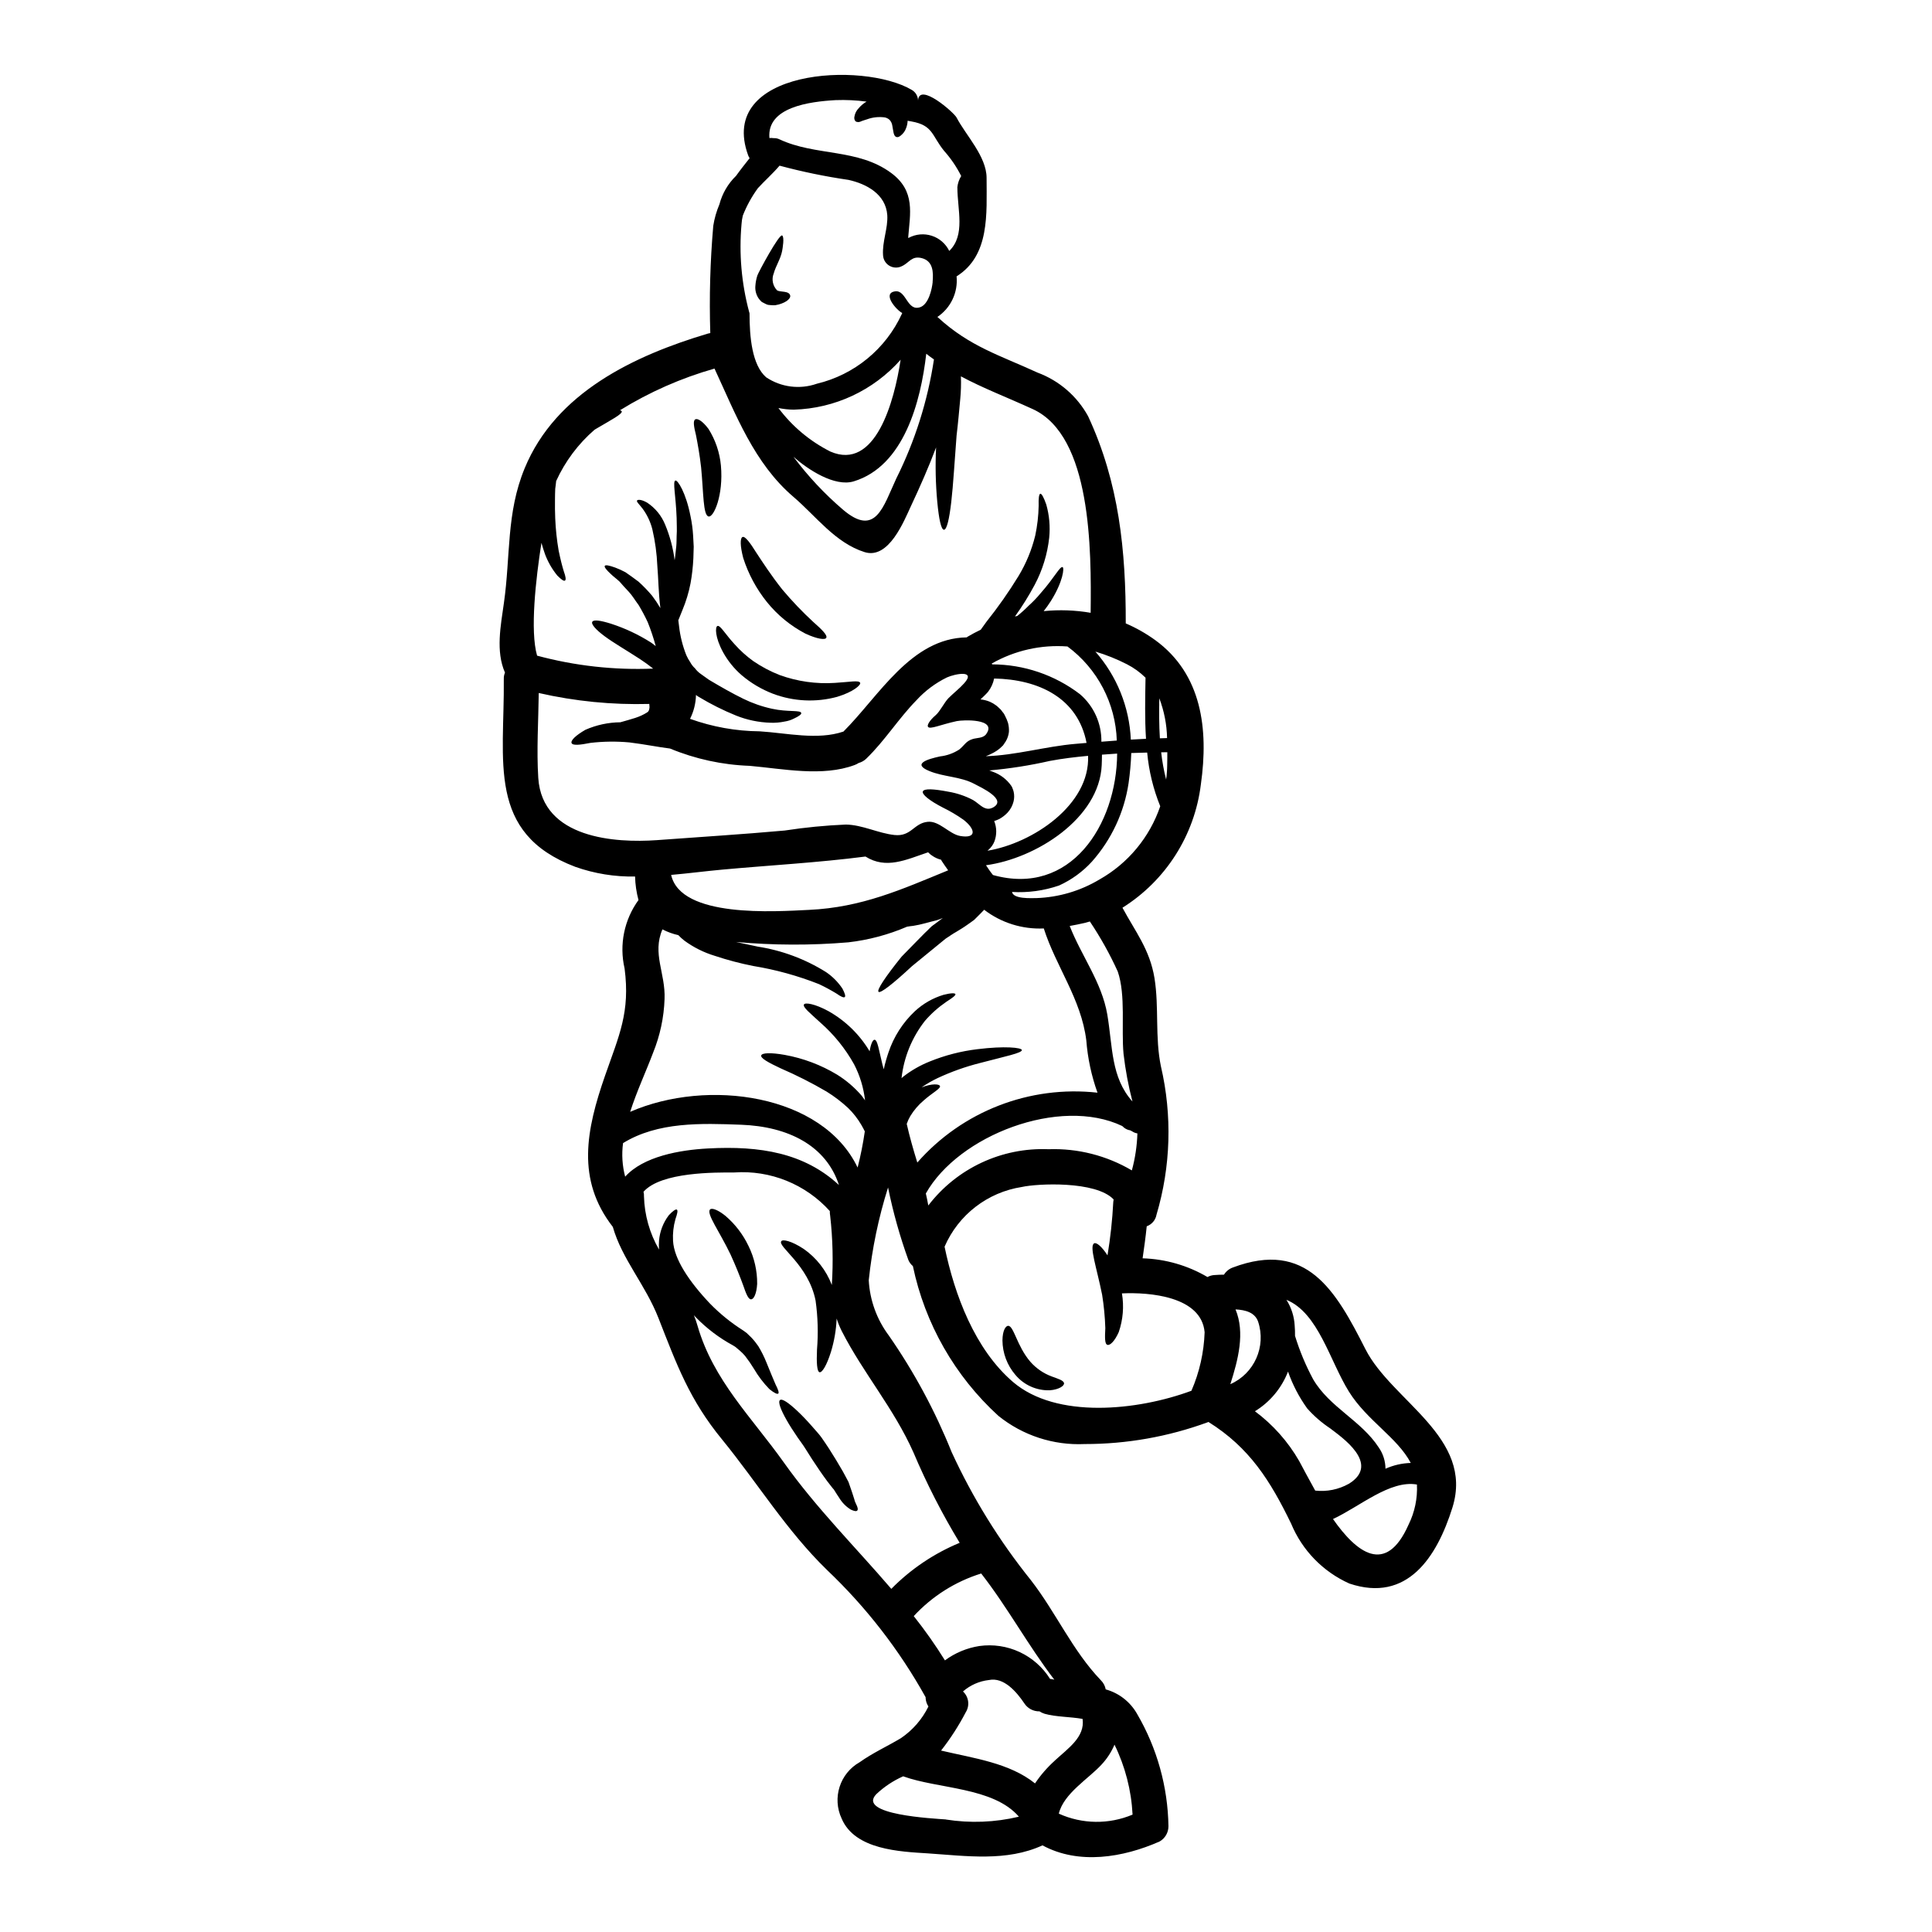 <?xml version="1.0" encoding="UTF-8"?>
<!-- Uploaded to: ICON Repo, www.iconrepo.com, Generator: ICON Repo Mixer Tools -->
<svg fill="#000000" width="800px" height="800px" version="1.1" viewBox="144 144 512 512" xmlns="http://www.w3.org/2000/svg">
 <g>
  <path d="m387.3 170.63c0.246-4.934 9.512 3.18 10.203 4.523 2.434 4.68 7.953 10.297 7.953 16.004 0 9.484 0.906 20.531-7.953 26.082 0.414 4.246-1.539 8.379-5.086 10.758 0.062 0.062 0.121 0.09 0.184 0.152 8.395 7.707 16.477 10.047 26.371 14.602 5.703 2.117 10.453 6.215 13.383 11.547 8.238 17.711 10.012 35.629 9.98 54.91h0.004c2.754 1.184 5.371 2.668 7.801 4.426 12.387 9.016 14.168 23.59 12.105 38.223-1.648 13.477-9.281 25.488-20.781 32.699 3.375 6.297 7.238 11.043 8.488 18.656 1.246 7.769 0.09 15.629 1.711 23.43h0.004c3.012 12.973 2.606 26.508-1.184 39.277-0.25 1.41-1.238 2.578-2.59 3.059-0.281 2.836-0.684 5.648-1.09 8.484v0.004c6.055 0.184 11.969 1.891 17.191 4.961 0.594-0.324 1.258-0.508 1.934-0.531 0.812-0.062 1.621-0.094 2.434-0.094 0.551-0.883 1.383-1.555 2.363-1.906 19.594-7.359 27.238 6.086 35.129 21.648 6.992 13.777 28.859 23.336 23.059 41.961-4.117 13.164-11.98 25.301-27.301 20.156h-0.004c-6.988-3.121-12.516-8.805-15.445-15.879-5.512-11.355-11.02-20.156-21.93-26.957l-0.188 0.094c-10.445 3.828-21.48 5.781-32.605 5.769-8.277 0.387-16.414-2.273-22.867-7.481-11.527-10.523-19.453-24.406-22.652-39.684-0.512-0.426-0.914-0.965-1.18-1.574-2.269-6.277-4.074-12.711-5.398-19.254-2.527 8.004-4.242 16.242-5.117 24.59 0.289 5.305 2.144 10.406 5.332 14.66 6.688 9.629 12.266 19.98 16.629 30.859 5.578 12.137 12.629 23.535 21 33.945 6.644 8.551 11.02 18.688 18.562 26.547 0.66 0.652 1.105 1.492 1.277 2.406 3.555 0.988 6.566 3.356 8.359 6.578 5.254 9.02 8.098 19.238 8.266 29.672 0.012 1.676-0.883 3.227-2.34 4.059-9.672 4.273-21.43 6.238-31.043 1.027-9.512 4.367-20.152 2.809-30.387 2.125-7.394-0.469-19.312-0.938-22.828-9.207-2.574-5.465-0.488-11.992 4.773-14.957 3.465-2.465 7.269-4.18 10.918-6.363 3.121-2.117 5.641-5.008 7.301-8.395-0.441-0.668-0.699-1.445-0.746-2.246v-0.215c-6.957-12.52-15.785-23.902-26.176-33.762-10.703-10.418-18.348-22.996-27.738-34.508-8.66-10.543-12.012-19.777-16.879-32.195-3.496-8.922-9.645-15.566-12.105-24.18-9.734-12.512-7.051-25.711-2.059-40.062 3.742-10.734 6.691-16.816 5.18-28.422v0.004c-1.457-6.293-0.113-12.906 3.684-18.129-0.547-2.039-0.852-4.133-0.906-6.238-5.383 0.102-10.742-0.766-15.82-2.559-23.555-8.922-18.75-27.945-18.969-49.73h0.004c-0.031-0.602 0.074-1.199 0.309-1.75-2.496-5.648-1.121-12.48-0.281-18.469 1.777-12.418 0.59-23.777 5.492-35.664 8.266-20.074 29.016-29.887 48.609-35.723 0.195-0.055 0.391-0.094 0.59-0.121-0.297-9.484-0.035-18.977 0.789-28.426 0.305-1.953 0.852-3.859 1.625-5.676 0.754-2.879 2.281-5.496 4.418-7.57 1.125-1.574 2.363-3.121 3.59-4.68-0.152-0.223-0.277-0.465-0.375-0.719-8.363-22.867 30.449-25.051 43.398-17.348 0.973 0.59 1.582 1.633 1.621 2.773zm55.785 180.92c-1.156 7.719-4.527 14.938-9.707 20.777-2.441 2.68-5.402 4.836-8.703 6.336-4.008 1.383-8.246 1.965-12.48 1.715 0.375 1.938 5.117 1.625 6.492 1.625 5.891-0.207 11.633-1.902 16.691-4.934 7.566-4.269 13.297-11.18 16.098-19.402-1.844-4.551-3.012-9.344-3.461-14.23-1.406 0.031-2.805 0.094-4.211 0.125h-0.004c-0.098 2.676-0.336 5.34-0.715 7.988zm74.203 196.49c1.629-3.297 2.391-6.953 2.215-10.625-7.144-1.246-15.129 5.836-22.246 9.145 6.199 8.844 13.996 15.086 20.031 1.48zm-6.113-14.82v0.004c2.109-0.941 4.383-1.461 6.691-1.527-3.543-6.738-11.605-11.234-16.383-18.895-5.086-8.145-8.082-20.859-16.566-24.336 1.301 2.043 2.051 4.383 2.184 6.801 0.078 0.918 0.109 1.836 0.094 2.754 1.223 3.988 2.832 7.844 4.809 11.516 4.363 7.453 12.668 10.855 17.379 18.062h-0.004c1.152 1.648 1.777 3.609 1.785 5.625zm-9.707 3.996c8.582-5.305-2.121-12.48-4.93-14.664h0.004c-2.262-1.496-4.32-3.277-6.117-5.301-2.156-2.996-3.871-6.285-5.086-9.766-1.691 4.371-4.769 8.062-8.766 10.512 4.773 3.551 8.766 8.043 11.73 13.199 1.031 1.902 2.496 4.723 4.242 7.828 3.086 0.344 6.203-0.285 8.91-1.809zm-31.414-26.395c6.356-2.801 9.543-9.973 7.363-16.566-0.844-2.438-3.371-3.121-5.992-3.246 2.566 6.18 0.703 13.293-1.371 19.812zm-10.312 1.746c2.129-4.906 3.316-10.168 3.496-15.508-0.844-9.543-14.66-10.629-21.867-10.297h-0.047c0.582 3.438 0.293 6.965-0.844 10.262-1.094 2.465-2.344 3.59-2.996 3.371-0.746-0.184-0.688-1.969-0.562-4.43-0.094-2.957-0.375-5.906-0.844-8.832-1.406-7.019-3.465-12.914-2.121-13.629 0.594-0.348 2.059 0.844 3.543 3.18 0.777-4.668 1.285-9.375 1.527-14.102 0.016-0.242 0.047-0.48 0.094-0.719-4.723-4.992-20.277-4.211-24.305-3.305-9.098 1.398-16.84 7.375-20.496 15.828 2.652 12.793 8.02 27.16 18.129 35.848 11.512 9.852 32.977 7.637 47.293 2.332zm-6.422-165.82c0.031-1.125 0.031-2.277 0.031-3.402-0.531 0-1.094 0-1.625 0.027 0.266 2.43 0.703 4.84 1.309 7.211 0.176-1.27 0.27-2.551 0.285-3.832zm-1.938-7.086c0.625-0.031 1.277-0.031 1.906-0.062-0.078-3.609-0.777-7.176-2.062-10.547-0.062 3.562-0.062 7.117 0.156 10.613zm-7.707 0.344c1.344-0.059 2.684-0.152 4.027-0.215-0.344-5.336-0.219-10.766-0.125-16.191v-0.004c-1.445-1.422-3.094-2.617-4.898-3.543-2.688-1.379-5.5-2.508-8.395-3.371 5.703 6.477 9.02 14.707 9.398 23.324zm1.746 104.36h0.004c-0.492-0.07-0.965-0.254-1.375-0.535-0.168-0.109-0.344-0.203-0.527-0.277-0.617-0.094-1.199-0.352-1.684-0.75-0.156-0.125-0.285-0.285-0.438-0.395-16.531-7.894-43.398 2.465-52.043 17.879 0.246 1.059 0.469 2.121 0.652 3.18 7.566-9.863 19.461-15.43 31.883-14.91 7.738-0.27 15.391 1.68 22.062 5.613 0.871-3.199 1.363-6.488 1.469-9.801zm-1.312-8.453 0.004-0.004c-1.082-4.148-1.871-8.371-2.363-12.633-0.625-6.586 0.621-15.57-1.531-21.809v-0.004c-2.098-4.613-4.57-9.047-7.391-13.258-0.438 0.125-0.875 0.246-1.344 0.375-1.406 0.312-2.715 0.594-3.996 0.812 3.09 7.926 8.484 14.883 9.953 23.43 1.461 8.613 0.934 16.664 6.672 23.09zm0.031 188.98 0.004-0.004c-0.328-6.438-1.957-12.742-4.789-18.531-0.82 1.934-1.973 3.707-3.402 5.242-3.434 3.773-10.078 7.676-11.355 13.039 6.199 2.805 13.281 2.894 19.547 0.254zm-4.082-281.18-4.027 0.281c0 0.969-0.031 1.906-0.062 2.754-0.621 14.168-17.473 24.773-30.668 26.551 0.594 0.906 1.18 1.777 1.844 2.59 20.496 5.738 32.789-13.203 32.914-32.176zm-4.18-3.148c1.371-0.125 2.711-0.215 4.086-0.312-0.324-9.871-5.137-19.051-13.07-24.93-6.992-0.523-13.984 1.055-20.074 4.523l0.125 0.215v0.004c8.406 0.023 16.574 2.801 23.254 7.902 3.672 3.144 5.754 7.762 5.68 12.598zm-2.844-34.164c0.188-16.719 0.25-46.84-15.32-53.973-7.094-3.242-13.195-5.543-19.059-8.691 0.074 2.019 0.012 4.043-0.184 6.055-0.285 3.023-0.562 6.297-0.969 9.641-0.531 6.769-0.875 13.039-1.406 17.594-0.531 4.555-1.18 7.363-1.934 7.363-0.75 0-1.344-2.836-1.777-7.422v-0.004c-0.441-4.781-0.543-9.586-0.312-14.383-1.969 5.211-4.215 10.328-6.648 15.508-1.871 4.027-5.902 14.23-12.293 12.23-7.769-2.434-12.887-9.543-18.844-14.629-10.449-8.922-15.289-21.84-20.934-34.008l0.004-0.004c-8.824 2.504-17.254 6.223-25.055 11.047 0.18 0.023 0.344 0.109 0.465 0.246 0.25 0.746-2.648 2.215-6.891 4.723-0.121 0.062-0.238 0.137-0.348 0.219-4.316 3.742-7.773 8.371-10.141 13.574-0.094 0.684-0.121 1.371-0.246 2.059-0.031 0.934-0.062 1.84-0.062 2.754-0.031 1.746 0 3.465 0.062 5.086 0.117 2.856 0.422 5.699 0.906 8.52 0.5 2.406 0.938 4.121 1.371 5.512 0.5 1.375 0.625 2.215 0.316 2.438-0.312 0.219-1-0.285-2.027-1.312l-0.004-0.004c-1.379-1.684-2.473-3.582-3.246-5.617-0.344-0.938-0.652-1.969-0.969-3.059-1.496 9.582-3.055 23.305-1.152 29.891 10.02 2.699 20.395 3.856 30.762 3.434-1.062-0.844-2.215-1.684-3.496-2.527-3.496-2.277-6.957-4.273-9.328-6.023-2.371-1.746-3.68-3.246-3.305-3.867 0.375-0.621 2.215-0.344 4.992 0.531 3.707 1.203 7.25 2.871 10.543 4.961 0.438 0.281 0.844 0.625 1.277 0.969-0.582-2.152-1.289-4.266-2.121-6.336-0.723-1.547-1.523-3.059-2.398-4.523-0.938-1.246-1.715-2.59-2.621-3.543s-1.746-1.875-2.465-2.715c-0.844-0.789-1.684-1.375-2.277-1.969-1.215-1.125-1.812-1.875-1.621-2.184 0.188-0.312 1.152-0.125 2.715 0.438v-0.004c0.945 0.352 1.867 0.77 2.754 1.25 1 0.684 2.184 1.527 3.465 2.496v-0.004c1.277 1.156 2.477 2.394 3.586 3.715 0.801 1.055 1.543 2.16 2.215 3.305-0.527-4.18-0.527-7.871-0.812-11.199-0.137-3.246-0.574-6.477-1.309-9.641-0.496-1.988-1.375-3.863-2.59-5.512-0.906-1.18-1.715-1.871-1.465-2.18 0.184-0.25 1.121-0.316 2.68 0.59 2.152 1.426 3.816 3.469 4.773 5.863 1.25 3.008 2.09 6.164 2.496 9.391 0.059-0.285 0.102-0.578 0.125-0.871 0.094-0.965 0.219-1.902 0.312-2.836 0.09-0.938 0.062-1.812 0.094-2.684 0.125-1.746 0-3.371 0-4.832-0.215-5.926-1.09-9.613-0.344-9.891 0.562-0.281 2.805 3.148 4.023 9.445v-0.004c0.359 1.707 0.59 3.438 0.691 5.18 0.031 0.934 0.094 1.902 0.156 2.902-0.031 0.996-0.062 2.027-0.094 3.086v-0.004c-0.105 2.231-0.355 4.453-0.754 6.648-0.469 2.406-1.18 4.758-2.121 7.019l-0.715 1.777-0.395 0.969c0.062 0.5 0.125 0.996 0.188 1.527 0.297 2.656 0.949 5.258 1.934 7.738 0.285 0.645 0.629 1.262 1.031 1.844 0.32 0.605 0.742 1.156 1.25 1.621 0.457 0.613 1.016 1.148 1.652 1.574 0.684 0.469 1.375 0.969 2.059 1.469 3.242 1.934 6.269 3.648 9.082 5.023h-0.004c2.422 1.188 4.977 2.078 7.613 2.652 4.211 0.938 7.676 0.281 7.769 1.152 0.059 0.344-0.625 0.844-1.906 1.438-0.789 0.406-1.645 0.68-2.523 0.809-1.223 0.254-2.469 0.359-3.715 0.312-3.133-0.094-6.231-0.738-9.141-1.906-3.406-1.383-6.695-3.031-9.84-4.926l-0.395-0.246-0.121-0.094-0.25-0.188-0.004-0.004c-0.047 2.199-0.586 4.363-1.574 6.332 5.926 2.133 12.168 3.254 18.469 3.309 7.117 0.438 15.32 2.402 22.184 0.062 9.391-9.359 17.879-24.742 32.668-24.961 0.094-0.062 0.156-0.125 0.25-0.184 1.121-0.656 2.273-1.277 3.465-1.844 0.5-0.715 0.996-1.406 1.527-2.121 3.078-3.856 5.91-7.898 8.488-12.105 2.012-3.332 3.508-6.949 4.43-10.73 0.551-2.59 0.855-5.227 0.906-7.871-0.062-1.996 0.09-3.148 0.438-3.211s0.902 0.934 1.574 2.836c0.812 2.856 1.078 5.84 0.785 8.797-0.477 4.367-1.777 8.602-3.836 12.48-1.559 2.918-3.309 5.727-5.238 8.41 0.188-0.031 0.395-0.094 0.594-0.125 1.074-0.852 2.098-1.773 3.059-2.754 1.121-1.004 2.164-2.09 3.121-3.25 3.648-4.117 5.117-7.176 5.832-6.953 0.531 0.125 0.121 3.902-3.09 8.984-0.562 0.875-1.18 1.777-1.902 2.68l0.004 0.004c4.152-0.414 8.344-0.266 12.457 0.445zm-27.359 63.055c11.977-1.969 27.238-12.168 26.676-25.148-3.434 0.316-6.801 0.719-10.109 1.344l0.004-0.004c-5.293 1.207-10.664 2.051-16.07 2.527 0.348 0.125 0.656 0.25 1 0.375 1.957 0.711 3.644 2.008 4.836 3.715l0.031 0.059 0.215 0.395 0.031 0.062 0.031 0.125 0.094 0.246 0.094 0.219 0.027 0.125 0.094 0.344 0.004 0.004c0.184 0.844 0.176 1.719-0.031 2.559-0.27 1.094-0.812 2.106-1.574 2.934-0.645 0.684-1.391 1.262-2.215 1.715-0.438 0.207-0.883 0.387-1.344 0.531 0.699 1.727 0.719 3.656 0.062 5.398-0.32 0.824-0.836 1.562-1.496 2.152-0.109 0.117-0.227 0.227-0.355 0.328zm29.172 64.117c-1.602-4.465-2.598-9.125-2.965-13.852-1.344-10.949-8.051-19.594-11.266-29.668l0.004-0.004c-5.695 0.266-11.297-1.492-15.816-4.961l-0.062 0.094-0.219 0.219-0.789 0.812-1.574 1.574-1.652 1.18c-1.125 0.812-2.09 1.375-3.059 1.969-0.969 0.527-1.938 1.246-2.871 1.84-3.336 2.754-6.363 5.211-8.891 7.269-4.996 4.648-8.332 7.269-8.863 6.801s1.844-4.023 6.117-9.328c1.215-1.246 2.527-2.59 3.965-4.055 0.715-0.719 1.465-1.469 2.215-2.246 0.395-0.375 0.812-0.746 1.18-1.152l0.621-0.594 0.031-0.031 0.219-0.152 0.062-0.062 0.184-0.125 0.344-0.246c0.688-0.531 1.344-1.031 2.09-1.574l0.004-0.008c-0.512 0.23-1.039 0.43-1.574 0.594-2.215 0.531-4.18 1.18-6.269 1.496-0.562 0.062-1.094 0.125-1.621 0.219h-0.004c-4.961 2.133-10.207 3.531-15.57 4.148-9.906 0.832-19.863 0.801-29.762-0.094 1.812 0.395 3.715 0.789 5.68 1.215v0.004c6.461 0.996 12.648 3.301 18.188 6.773 1.711 1.164 3.18 2.644 4.328 4.363 0.652 1.215 0.875 2.027 0.621 2.246-0.25 0.219-1.027-0.094-2.148-0.906v0.004c-1.512-0.926-3.074-1.77-4.68-2.527-5.621-2.219-11.461-3.832-17.426-4.809-3.441-0.68-6.84-1.574-10.168-2.684-2.918-0.879-5.66-2.25-8.113-4.055-0.559-0.441-1.086-0.918-1.574-1.434-1.465-0.324-2.879-0.84-4.211-1.531-2.773 6.461 0.844 11.605 0.562 18.473-0.168 4.871-1.195 9.676-3.027 14.191-1.812 4.836-4.328 10.203-6.086 15.691 20.531-8.949 50.98-4.68 60.277 14.762 0.805-3.156 1.441-6.356 1.906-9.582-0.281-0.559-0.562-1.121-0.938-1.746-0.957-1.637-2.133-3.137-3.496-4.461-1.746-1.621-3.648-3.07-5.676-4.328-3.938-2.305-8.012-4.367-12.199-6.176-3.273-1.531-5.332-2.684-5.148-3.402 0.184-0.715 2.531-0.812 6.242-0.156 4.906 0.887 9.613 2.66 13.883 5.242 2.43 1.516 4.617 3.387 6.488 5.555 0.312 0.395 0.621 0.844 0.906 1.246v0.004c-0.375-3.336-1.355-6.574-2.902-9.551-2.32-4.164-5.34-7.902-8.922-11.047-2.777-2.559-4.723-4.086-4.367-4.805 0.281-0.59 2.871-0.215 6.523 1.777h-0.004c4.496 2.531 8.246 6.195 10.887 10.625 0.312-1.996 0.875-3.121 1.312-3.059 0.789 0.062 1.121 2.652 2.09 6.586 0.094 0.375 0.246 0.844 0.344 1.246l-0.004 0.004c0.332-1.512 0.75-3.004 1.25-4.465 1.398-4.176 3.809-7.938 7.019-10.949 2.168-2 4.758-3.484 7.582-4.332 1.934-0.496 3.027-0.496 3.148-0.184 0.121 0.312-0.789 0.996-2.402 2.027h0.004c-2.106 1.434-4.016 3.129-5.68 5.055-3.441 4.387-5.594 9.648-6.207 15.191 0.188-0.152 0.344-0.312 0.531-0.465 2.125-1.633 4.465-2.969 6.953-3.961 4.035-1.637 8.273-2.731 12.594-3.25 7.238-0.902 11.73-0.434 11.809 0.219 0.062 0.789-4.305 1.652-11.074 3.434-3.883 0.98-7.664 2.328-11.293 4.023-1.469 0.699-2.875 1.512-4.211 2.438 2.934-1.125 4.648-0.844 4.863-0.395 0.312 0.684-1.934 1.773-4.273 3.836v0.004c-1.414 1.188-2.625 2.602-3.586 4.18-0.383 0.652-0.695 1.34-0.938 2.059 0.789 3.465 1.746 6.832 2.805 10.234l0.004-0.004c11.941-13.59 29.766-20.496 47.746-18.508zm-5.832-92.441c0.965-0.062 1.969-0.156 2.934-0.25-2.277-11.887-12.668-16.848-24.492-17.066l-0.004-0.004c-0.258 1.293-0.812 2.504-1.621 3.543-0.652 0.746-1.344 1.375-1.996 1.996 0.859 0.082 1.699 0.293 2.496 0.625 0.586 0.258 1.141 0.582 1.652 0.969 0.297 0.23 0.578 0.48 0.844 0.746l0.395 0.375 0.188 0.246 0.375 0.5 0.125 0.125 0.031 0.062 0.027 0.031 0.188 0.312 0.031 0.031 0.188 0.395h0.004c0.297 0.574 0.547 1.168 0.746 1.781 0.211 0.781 0.293 1.594 0.25 2.402-0.094 0.891-0.383 1.754-0.844 2.523-0.215 0.344-0.469 0.719-0.715 1.062l-0.789 0.746v0.004c-0.5 0.43-1.047 0.805-1.625 1.121-0.691 0.387-1.41 0.719-2.148 1 7.973-0.25 15.77-2.594 23.762-3.277zm-5.512 269.47c3.543-3.273 8.082-6.269 7.391-11.074-3.305-0.59-7.051-0.5-10.109-1.371l0.004-0.004c-0.465-0.145-0.906-0.355-1.312-0.625-1.617 0.035-3.137-0.766-4.019-2.121-2-2.965-5.398-7.023-9.391-6.18h-0.004c-2.543 0.289-4.934 1.344-6.863 3.027 1.531 1.414 1.848 3.715 0.75 5.488-1.867 3.586-4.062 6.992-6.555 10.176 8.738 2.059 18.129 3.273 24.898 8.703 1.488-2.219 3.246-4.238 5.231-6.023zm-0.219-21.496c0.035 0.023 0.082 0.035 0.125 0.031-6.894-8.984-12.418-19.219-19.379-28.141v-0.004c-6.848 2.129-13.012 6.023-17.875 11.293 2.981 3.75 5.738 7.668 8.266 11.734 2.691-1.992 5.828-3.297 9.141-3.809 3.625-0.504 7.324 0.047 10.645 1.594 3.32 1.547 6.121 4.019 8.07 7.121 0.344 0.035 0.688 0.094 1.027 0.18zm-16.254-231.04c4.184-2.121-3.148-5.43-4.832-6.332-3.715-1.969-8.082-1.812-11.918-3.402-4.723-1.938-0.316-3.184 2.805-3.867l-0.004-0.004c1.801-0.195 3.527-0.805 5.055-1.777 1.469-1.121 1.777-2.273 3.652-2.836 1.121-0.344 2.754-0.188 3.543-1.277 3.059-4.211-6.207-3.805-7.797-3.465-4.328 0.938-7.023 2.246-7.586 1.527-0.344-0.375 0.316-1.652 2.031-3.117 1.18-1.031 2.184-3.246 3.371-4.496 1.344-1.344 2.902-2.527 4.18-3.961 3.211-3.59-2.434-2.5-4.586-1.531-3.062 1.5-5.816 3.562-8.113 6.082-4.723 4.836-8.363 10.703-13.23 15.414h0.004c-0.578 0.562-1.285 0.969-2.059 1.18-0.332 0.219-0.691 0.398-1.066 0.535-8.516 3.18-18.938 0.996-27.828 0.215h0.004c-7.25-0.254-14.395-1.809-21.094-4.586-2.902-0.344-6.691-1.121-10.762-1.621-3.426-0.316-6.879-0.273-10.297 0.121-2.809 0.562-4.723 0.75-5.023 0.062s1.059-2.027 3.648-3.523c2.922-1.285 6.074-1.969 9.266-1.996 1.312-0.375 2.684-0.746 4.027-1.18v-0.004c1.062-0.34 2.082-0.812 3.027-1.402 0.496-0.312 0.59-0.59 0.684-1.402-0.031-0.285-0.031-0.594-0.062-0.875-9.848 0.27-19.691-0.703-29.297-2.898-0.094 7.477-0.594 15.098-0.125 22.527 1.062 16.137 20.625 17.219 31.328 16.473 11.324-0.844 22.711-1.531 34.039-2.559v-0.004c5.352-0.82 10.75-1.344 16.16-1.574 4.461 0.09 8.516 2.305 12.883 2.773 4.434 0.469 5.086-3.121 8.77-3.496 3.059-0.344 5.707 3.215 8.582 3.742 4.43 0.789 4.211-1.746 0.875-4.328l-0.004 0.004c-1.711-1.207-3.516-2.269-5.398-3.188-3.523-1.812-5.707-3.543-5.301-4.328 0.395-0.746 2.773-0.652 6.801 0.125 2.254 0.383 4.434 1.121 6.457 2.184 1.695 0.953 3.117 3.102 5.207 2.043zm-12.355 268.13-0.004-0.004c6.438 1.02 13.008 0.766 19.348-0.75-6.769-7.871-21.434-7.328-30.668-10.699h-0.004c-2.621 1.16-5.023 2.758-7.109 4.723-5.289 5.488 15.273 6.465 18.453 6.707zm3.027-432.49-0.004-0.004c0.105-1.082 0.457-2.129 1.031-3.055-1.215-2.418-2.746-4.668-4.555-6.691-3.277-4.055-2.875-6.738-8.613-7.766-0.375-0.062-0.688-0.125-1.031-0.188h0.004c-0.023 0.641-0.152 1.273-0.375 1.875-0.273 0.816-0.781 1.531-1.465 2.059-0.469 0.395-0.875 0.5-1.219 0.344-0.715-0.312-0.715-1.574-0.996-2.934-0.074-0.586-0.324-1.137-0.723-1.574-0.363-0.34-0.816-0.566-1.305-0.66-1.57-0.207-3.164-0.039-4.652 0.5-0.559 0.215-1.215 0.344-1.773 0.621h-0.004c-0.41 0.18-0.883 0.16-1.277-0.059-0.305-0.336-0.422-0.805-0.316-1.246 0.133-0.848 0.527-1.633 1.129-2.246 0.59-0.699 1.297-1.289 2.09-1.75-2.711-0.363-5.445-0.496-8.176-0.395-7.019 0.395-18.281 1.871-17.566 10.043v0.004c0.363-0.039 0.73-0.027 1.094 0.031 0.543-0.031 1.086 0.074 1.574 0.312 9.582 4.496 20.746 2.363 29.609 8.922 6.488 4.805 4.992 10.766 4.492 17.16 0.043 0 0.086 0.008 0.125 0.031 1.879-1.012 4.09-1.211 6.117-0.559 2.031 0.652 3.707 2.106 4.644 4.023 4.34-4.184 2.156-10.922 2.156-16.824zm-2.434 180.94c-0.562-0.812-1.152-1.621-1.715-2.496-0.059-0.102-0.109-0.207-0.156-0.312-0.789-0.191-1.535-0.52-2.211-0.969-0.453-0.277-0.863-0.613-1.223-1-5.902 1.996-11.137 4.555-16.598 1.125-12.594 1.621-25.238 2.305-37.902 3.461-4.367 0.395-8.953 1-13.602 1.406 2.559 11.48 27.551 9.703 36.566 9.266 13.957-0.652 24.473-5.398 36.84-10.48zm-3.773-135.4c-0.688-0.469-1.344-0.965-2.027-1.496-1.469 12.762-5.926 29.766-19.219 33.816-5.055 1.531-12.137-3.117-15.977-6.519 3.832 5.129 8.215 9.816 13.074 13.977 8.734 7.477 10.699-0.746 14.191-8.238h0.004c4.949-9.93 8.316-20.574 9.969-31.551zm-0.344-20.5c0.246-2.648 0.121-5.551-2.844-6.332-2.754-0.715-3.305 1.246-5.363 2.152h0.004c-1.039 0.504-2.262 0.453-3.254-0.141-0.996-0.59-1.625-1.641-1.676-2.793-0.25-3.617 1.34-7.113 1.121-10.629-0.395-5.512-5.461-8.266-10.266-9.328-6.16-0.898-12.266-2.156-18.281-3.773-1.902 2.215-3.965 4.027-5.738 5.961-1.637 2.242-2.981 4.684-3.996 7.269-0.184 0.746-0.297 1.508-0.344 2.277-0.695 7.785-0.02 15.629 1.996 23.18 0.031 0.219 0.125 0.312 0.125 0.469 0 6.238 0.652 13.664 4.398 16.926 3.953 2.648 8.926 3.285 13.418 1.715 9.969-2.379 18.289-9.215 22.559-18.531 0.035-0.07 0.066-0.145 0.094-0.219-1.5-0.715-5.465-5.238-1.875-5.738 2.996-0.395 3.148 5.461 6.691 4.18 2.184-0.816 3.059-4.75 3.25-6.652zm7.176 334.12c-4.66-7.684-8.758-15.691-12.258-23.965-5.211-11.699-13.293-20.996-18.973-32.102-0.547-1.086-1.008-2.211-1.375-3.371-0.129 3.019-0.641 6.008-1.527 8.895-1.121 3.543-2.309 5.461-2.996 5.332-0.684-0.125-0.844-2.496-0.684-5.992 0.355-4.328 0.23-8.684-0.375-12.988-1.875-9.484-10.145-14.32-9.082-15.742 0.344-0.562 2.684-0.094 5.902 2.027h0.004c3.398 2.367 6.008 5.707 7.481 9.578 0.395-6.113 0.25-12.254-0.438-18.344-0.078-0.414-0.109-0.832-0.094-1.25-6.418-7.121-15.758-10.895-25.32-10.227-4.93 0-19.375-0.188-24.055 5.117v-0.004c0.105 0.398 0.148 0.809 0.125 1.219 0.137 4.961 1.508 9.809 3.992 14.102-0.062-0.785-0.062-1.574 0-2.359 0.203-2.449 1.102-4.789 2.59-6.742 1.062-1.152 1.844-1.652 2.121-1.496 0.344 0.215 0.125 1.121-0.375 2.559l0.004 0.004c-0.527 1.852-0.738 3.781-0.629 5.707 0.25 4.805 4.242 10.797 9.84 16.691 2.609 2.664 5.516 5.016 8.66 7.016l0.562 0.395 0.465 0.344 0.25 0.246 0.938 0.906c0.688 0.719 1.312 1.492 1.871 2.312 0.836 1.371 1.555 2.809 2.152 4.301 1.031 2.59 1.844 4.465 2.434 5.867 0.656 1.277 0.969 2.152 0.719 2.402-0.246 0.246-1.062-0.125-2.363-1.18h0.004c-1.578-1.617-2.949-3.422-4.086-5.371-0.723-1.188-1.512-2.332-2.363-3.43-0.43-0.504-0.898-0.973-1.402-1.402l-1-0.844-0.059-0.074h-0.031l-0.027-0.031-0.062-0.031-0.125-0.094-0.562-0.344h-0.004c-3.629-1.973-6.941-4.488-9.816-7.453-0.152-0.156-0.312-0.348-0.469-0.5 0.379 0.914 0.703 1.852 0.969 2.805 4.18 14.477 14.383 24.273 22.898 36.254 8.582 12.074 18.973 22.398 28.453 33.457 5.164-5.246 11.332-9.398 18.133-12.211zm-15.652-313.53c-7.199 8.129-17.445 12.918-28.301 13.227-1.371-0.008-2.742-0.156-4.086-0.438 3.641 4.863 8.355 8.812 13.777 11.547 11.938 5.18 16.934-13.262 18.609-24.336zm-16.344 218.71c-3.402-10.48-13.477-15.508-25.895-15.977-10.609-0.395-22.09-0.812-31.324 4.867h0.004c-0.398 2.973-0.207 5.996 0.559 8.895 4.805-5.363 14.477-7.086 21.934-7.477 13.883-0.762 25.555 1.207 34.723 9.691z"/>
  <path d="m425.98 510.57c0.094 0.625-1.18 1.656-3.773 1.875v-0.004c-3.519 0.113-6.894-1.406-9.145-4.117-2.172-2.543-3.375-5.769-3.402-9.109 0.031-2.59 0.812-3.805 1.5-3.867 1.527 0 2.305 5.367 5.902 9.547h0.004c1.523 1.73 3.453 3.059 5.617 3.867 1.754 0.652 3.188 1.047 3.297 1.809z"/>
  <path d="m371.95 324.94c0.281 0.559-1.812 2.434-6.055 3.711l0.004 0.004c-5.633 1.539-11.609 1.254-17.07-0.812-3.012-1.156-5.805-2.812-8.266-4.898-1.992-1.719-3.66-3.781-4.934-6.082-2.215-4.09-2.09-6.691-1.527-6.957 0.715-0.375 2.09 2.152 4.586 4.836 1.465 1.648 3.109 3.133 4.898 4.426 2.211 1.52 4.586 2.777 7.086 3.746 4.664 1.68 9.621 2.383 14.562 2.059 3.879-0.219 6.375-0.777 6.715-0.031z"/>
  <path d="m370.87 542.59c0.438 0.844 0.562 1.438 0.316 1.715-0.246 0.281-0.844 0.156-1.715-0.246v-0.004c-1.254-0.77-2.301-1.828-3.059-3.09-0.469-0.684-0.875-1.344-1.344-2.09l-0.031-0.031v-0.031c-0.031-0.031-0.031-0.062-0.062-0.094l-0.031-0.031v-0.031h-0.031l-0.027-0.031-0.25-0.281-0.457-0.582c-0.312-0.395-0.621-0.816-0.969-1.25-1.277-1.715-2.617-3.68-3.961-5.738-0.656-1.062-1.312-2.059-1.938-3.059s-1.277-1.812-1.871-2.684c-1.18-1.715-2.215-3.336-2.996-4.723-1.594-2.809-2.309-4.805-1.746-5.273s2.273 0.684 4.723 2.996c1.215 1.152 2.59 2.59 4.023 4.242 0.719 0.844 1.531 1.684 2.215 2.621s1.344 1.996 2.027 2.996c1.344 2.09 2.559 4.117 3.621 5.961 0.246 0.469 0.5 0.934 0.746 1.371l0.812 1.531c0.312 0.906 0.594 1.746 0.875 2.527s0.438 1.406 0.594 1.844l0.004-0.008c0.109 0.512 0.289 1.008 0.531 1.473z"/>
  <path d="m365.03 538.84 0.031 0.031z"/>
  <path d="m364.93 538.68c0 0.031 0.031 0.062 0.031 0.094l-0.062-0.125z"/>
  <path d="m359.54 308.84c2.309 2.027 3.773 3.492 3.434 4.18-0.281 0.621-2.402 0.344-5.512-1.094-3.949-2.062-7.434-4.922-10.234-8.391-2.785-3.473-4.91-7.426-6.266-11.668-0.844-3.215-0.844-5.273-0.188-5.555 0.652-0.281 1.969 1.434 3.652 4.148 1.684 2.559 3.992 6.113 6.891 9.766 2.559 3.043 5.305 5.918 8.223 8.613z"/>
  <path d="m353.42 222.36c0.125 0.652-0.812 1.715-3.086 2.34l-0.906 0.188h0.004c-0.418 0.02-0.836 0.008-1.25-0.031-0.219-0.008-0.438-0.031-0.656-0.066-0.281-0.082-0.555-0.195-0.812-0.34-0.281-0.125-0.559-0.281-0.844-0.438h0.004c-0.273-0.25-0.523-0.52-0.75-0.812-0.738-1.023-1.07-2.285-0.934-3.539 0.066-0.914 0.246-1.812 0.531-2.684 0.281-0.844 5.769-11.043 6.555-10.574 0.652 0.395 0.121 3.461 0 4.086-0.395 2.121-1.688 3.965-2.246 6.023l-0.004-0.004c-0.59 1.527-0.234 3.258 0.906 4.43 0.84 0.547 3.231 0.047 3.488 1.422z"/>
  <path d="m342.38 474.23c1.527 3.117 2.305 6.547 2.277 10.016-0.156 2.59-0.875 4.027-1.574 4.09-0.789 0.062-1.375-1.531-2.152-3.773-0.746-2.031-1.875-4.934-3.305-8.055-2.965-6.207-6.461-10.824-5.465-11.977 0.469-0.5 2.062 0.062 4.09 1.684 2.582 2.211 4.672 4.945 6.129 8.016z"/>
  <path d="m335.05 267.36c0.715 7.926-1.938 13.855-3.277 13.508-1.465-0.312-1.312-6.176-1.969-12.988-0.375-3.371-0.938-6.394-1.344-8.484-0.562-2.277-0.875-3.938-0.184-4.273 0.59-0.312 1.969 0.5 3.492 2.559v-0.004c1.836 2.926 2.961 6.242 3.281 9.684z"/>
 </g>
</svg>